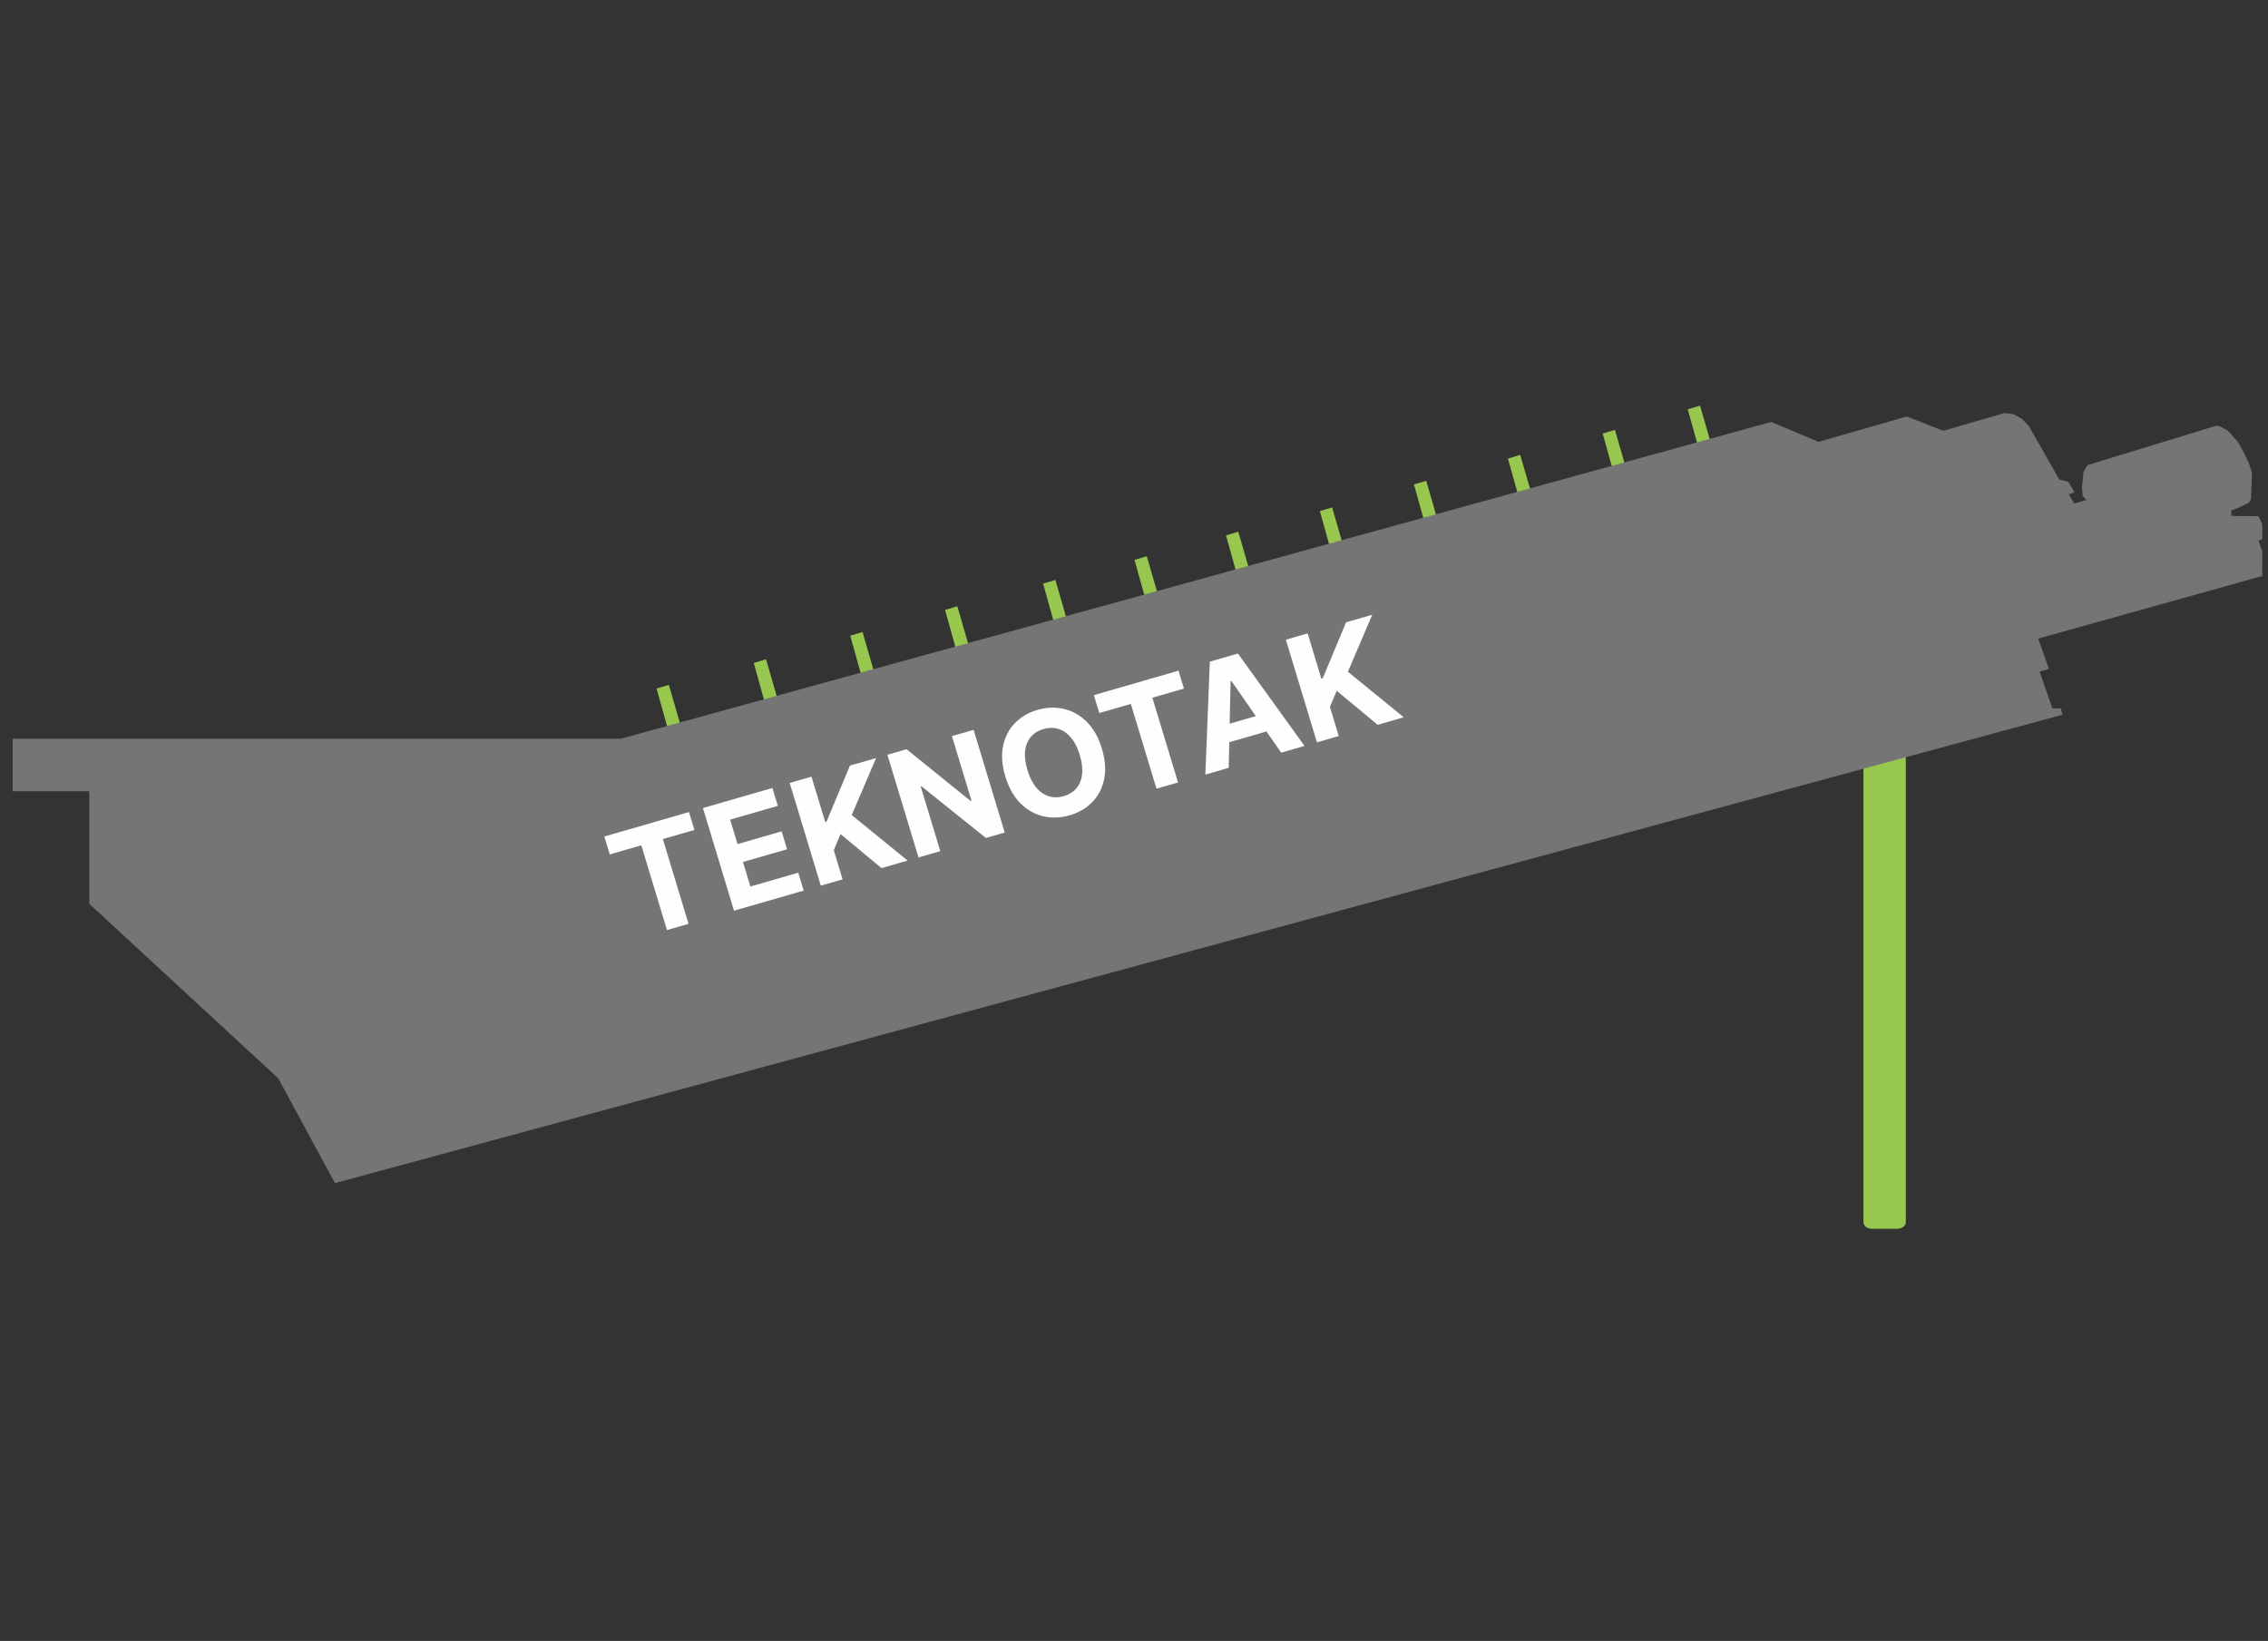 <svg width="123" height="89" viewBox="0 0 123 89" fill="none" xmlns="http://www.w3.org/2000/svg">
<rect x="0" y="0" width="123" height="89" fill="#333333" stroke="none"/>
<g clip-path="url(#clip0_599_221)">
<path fill-rule="evenodd" clip-rule="evenodd" d="M101.543 37.724H102.874C103.139 37.724 103.357 37.879 103.357 38.068V66.302C103.357 66.491 103.139 66.647 102.874 66.647H101.543C101.277 66.647 101.06 66.491 101.06 66.302V38.068C101.06 37.879 101.277 37.724 101.543 37.724Z" fill="#97C74E"/>
<path fill-rule="evenodd" clip-rule="evenodd" d="M72.476 30.921L71.58 27.719L72.246 27.52L73.148 30.637L72.476 30.921Z" fill="#97C74E"/>
<path fill-rule="evenodd" clip-rule="evenodd" d="M36.504 40.546L35.608 37.344L36.274 37.145L37.177 40.262L36.504 40.546Z" fill="#97C74E"/>
<path fill-rule="evenodd" clip-rule="evenodd" d="M41.773 39.157L40.878 35.956L41.544 35.756L42.447 38.874L41.773 39.157Z" fill="#97C74E"/>
<path fill-rule="evenodd" clip-rule="evenodd" d="M47.007 37.681L46.112 34.479L46.778 34.28L47.681 37.398L47.007 37.681Z" fill="#97C74E"/>
<path fill-rule="evenodd" clip-rule="evenodd" d="M52.148 36.282L51.253 33.081L51.919 32.882L52.821 35.999L52.148 36.282Z" fill="#97C74E"/>
<path fill-rule="evenodd" clip-rule="evenodd" d="M57.464 34.854L56.57 31.653L57.236 31.454L58.138 34.571L57.464 34.854Z" fill="#97C74E"/>
<path fill-rule="evenodd" clip-rule="evenodd" d="M62.424 33.568L61.528 30.367L62.194 30.167L63.097 33.285L62.424 33.568Z" fill="#97C74E"/>
<path fill-rule="evenodd" clip-rule="evenodd" d="M67.384 32.239L66.489 29.038L67.156 28.838L68.058 31.956L67.384 32.239Z" fill="#97C74E"/>
<path fill-rule="evenodd" clip-rule="evenodd" d="M77.578 29.475L76.682 26.274L77.348 26.075L78.25 29.192L77.578 29.475Z" fill="#97C74E"/>
<path fill-rule="evenodd" clip-rule="evenodd" d="M82.676 28.073L81.779 24.872L82.446 24.672L83.349 27.79L82.676 28.073Z" fill="#97C74E"/>
<path fill-rule="evenodd" clip-rule="evenodd" d="M87.813 26.716L86.917 23.515L87.583 23.315L88.485 26.433L87.813 26.716Z" fill="#97C74E"/>
<path fill-rule="evenodd" clip-rule="evenodd" d="M92.427 25.401L91.531 22.199L92.197 22L93.1 25.117L92.427 25.401Z" fill="#97C74E"/>
<path d="M0.348 42.815V40.165H33.677H33.691L33.704 40.161L96.053 22.991L98.585 24.056L98.618 24.07L98.651 24.06L103.409 22.694L105.35 23.459L105.382 23.471L105.415 23.462L108.713 22.505L109.168 22.563L109.6 22.802L109.951 23.169L111.592 26.057L111.613 26.094L111.655 26.105L112.106 26.215L112.362 26.64L112.163 26.717L112.053 26.76L112.113 26.861L112.412 27.362L112.452 27.429L112.526 27.406L113.187 27.206L113.347 27.157L113.228 27.04L113.048 26.861L113.011 26.438L113.095 25.619L113.277 25.312L120.209 23.19L120.382 23.23L120.776 23.449L121.309 24.058L121.639 24.663L121.887 25.211L122.029 25.662L121.979 27.037L121.888 27.195L121.32 27.462L120.97 27.599L120.905 27.625L120.907 27.695L120.913 27.986L120.916 28.083L121.012 28.084L122.421 28.097L122.892 29.074L122.449 29.224L122.353 29.256L122.387 29.352L122.993 31.051L110.513 34.538L110.41 34.567L110.445 34.667L110.989 36.214L110.584 36.334L110.483 36.364L110.518 36.463L111.215 38.46L111.239 38.529L111.313 38.527L111.688 38.513L111.734 38.694L18.217 64.051L15.175 58.434L15.168 58.42L15.155 58.408L4.942 48.976V42.915V42.815H4.842H0.348Z" fill="#757575" stroke="#757575" stroke-width="0.2"/>
<path d="M33.069 46.34L32.775 45.37L37.366 44.044L37.66 45.015L35.949 45.509L37.341 50.107L36.173 50.444L34.78 45.846L33.069 46.34ZM39.808 49.394L38.122 43.826L41.888 42.738L42.182 43.708L39.598 44.455L39.999 45.782L42.39 45.091L42.684 46.062L40.293 46.752L40.696 48.082L43.292 47.332L43.586 48.303L39.808 49.394ZM44.514 48.035L42.828 42.466L44.01 42.125L44.753 44.58L44.827 44.559L46.095 41.523L47.512 41.114L46.192 44.206L49.222 46.675L47.809 47.083L45.584 45.236L45.217 46.111L45.696 47.694L44.514 48.035ZM52.802 39.586L54.489 45.154L53.468 45.449L49.975 42.646L49.934 42.658L50.995 46.163L49.813 46.504L48.127 40.936L49.164 40.636L52.637 43.441L52.687 43.427L51.626 39.925L52.802 39.586ZM59.759 40.604C59.943 41.211 59.983 41.761 59.881 42.254C59.781 42.746 59.567 43.162 59.238 43.501C58.911 43.838 58.5 44.078 58.007 44.221C57.511 44.364 57.031 44.38 56.568 44.27C56.105 44.159 55.694 43.924 55.336 43.564C54.978 43.204 54.707 42.722 54.524 42.116C54.34 41.509 54.298 40.959 54.398 40.467C54.499 39.975 54.712 39.56 55.04 39.223C55.367 38.884 55.778 38.643 56.275 38.5C56.768 38.357 57.246 38.342 57.709 38.452C58.173 38.561 58.584 38.795 58.943 39.154C59.303 39.514 59.575 39.997 59.759 40.604ZM58.56 40.95C58.441 40.557 58.282 40.242 58.082 40.006C57.883 39.77 57.657 39.613 57.402 39.535C57.146 39.456 56.876 39.459 56.59 39.541C56.305 39.624 56.077 39.766 55.906 39.967C55.735 40.168 55.632 40.42 55.595 40.724C55.561 41.028 55.603 41.377 55.722 41.77C55.841 42.163 56 42.478 56.198 42.715C56.398 42.951 56.626 43.108 56.881 43.186C57.136 43.264 57.406 43.262 57.692 43.179C57.978 43.097 58.206 42.955 58.376 42.754C58.547 42.553 58.65 42.3 58.684 41.997C58.721 41.692 58.679 41.344 58.56 40.95ZM59.617 38.673L59.323 37.702L63.914 36.376L64.208 37.347L62.496 37.841L63.889 42.439L62.72 42.776L61.328 38.179L59.617 38.673ZM66.636 41.645L65.37 42.011L65.613 35.886L67.136 35.446L70.749 40.458L69.483 40.823L66.782 36.932L66.738 36.944L66.636 41.645ZM65.894 39.48L68.886 38.616L69.164 39.535L66.173 40.399L65.894 39.48ZM71.422 40.263L69.736 34.695L70.918 34.353L71.661 36.809L71.735 36.787L73.003 33.751L74.42 33.342L73.1 36.434L76.13 38.903L74.717 39.312L72.492 37.465L72.125 38.34L72.604 39.922L71.422 40.263Z" fill="#FEFEFE"/>
</g>
<defs>
<clipPath id="clip0_599_221">
<rect width="122" height="88" fill="white" transform="translate(0.686 0.323)"/>
</clipPath>
</defs>
</svg>
